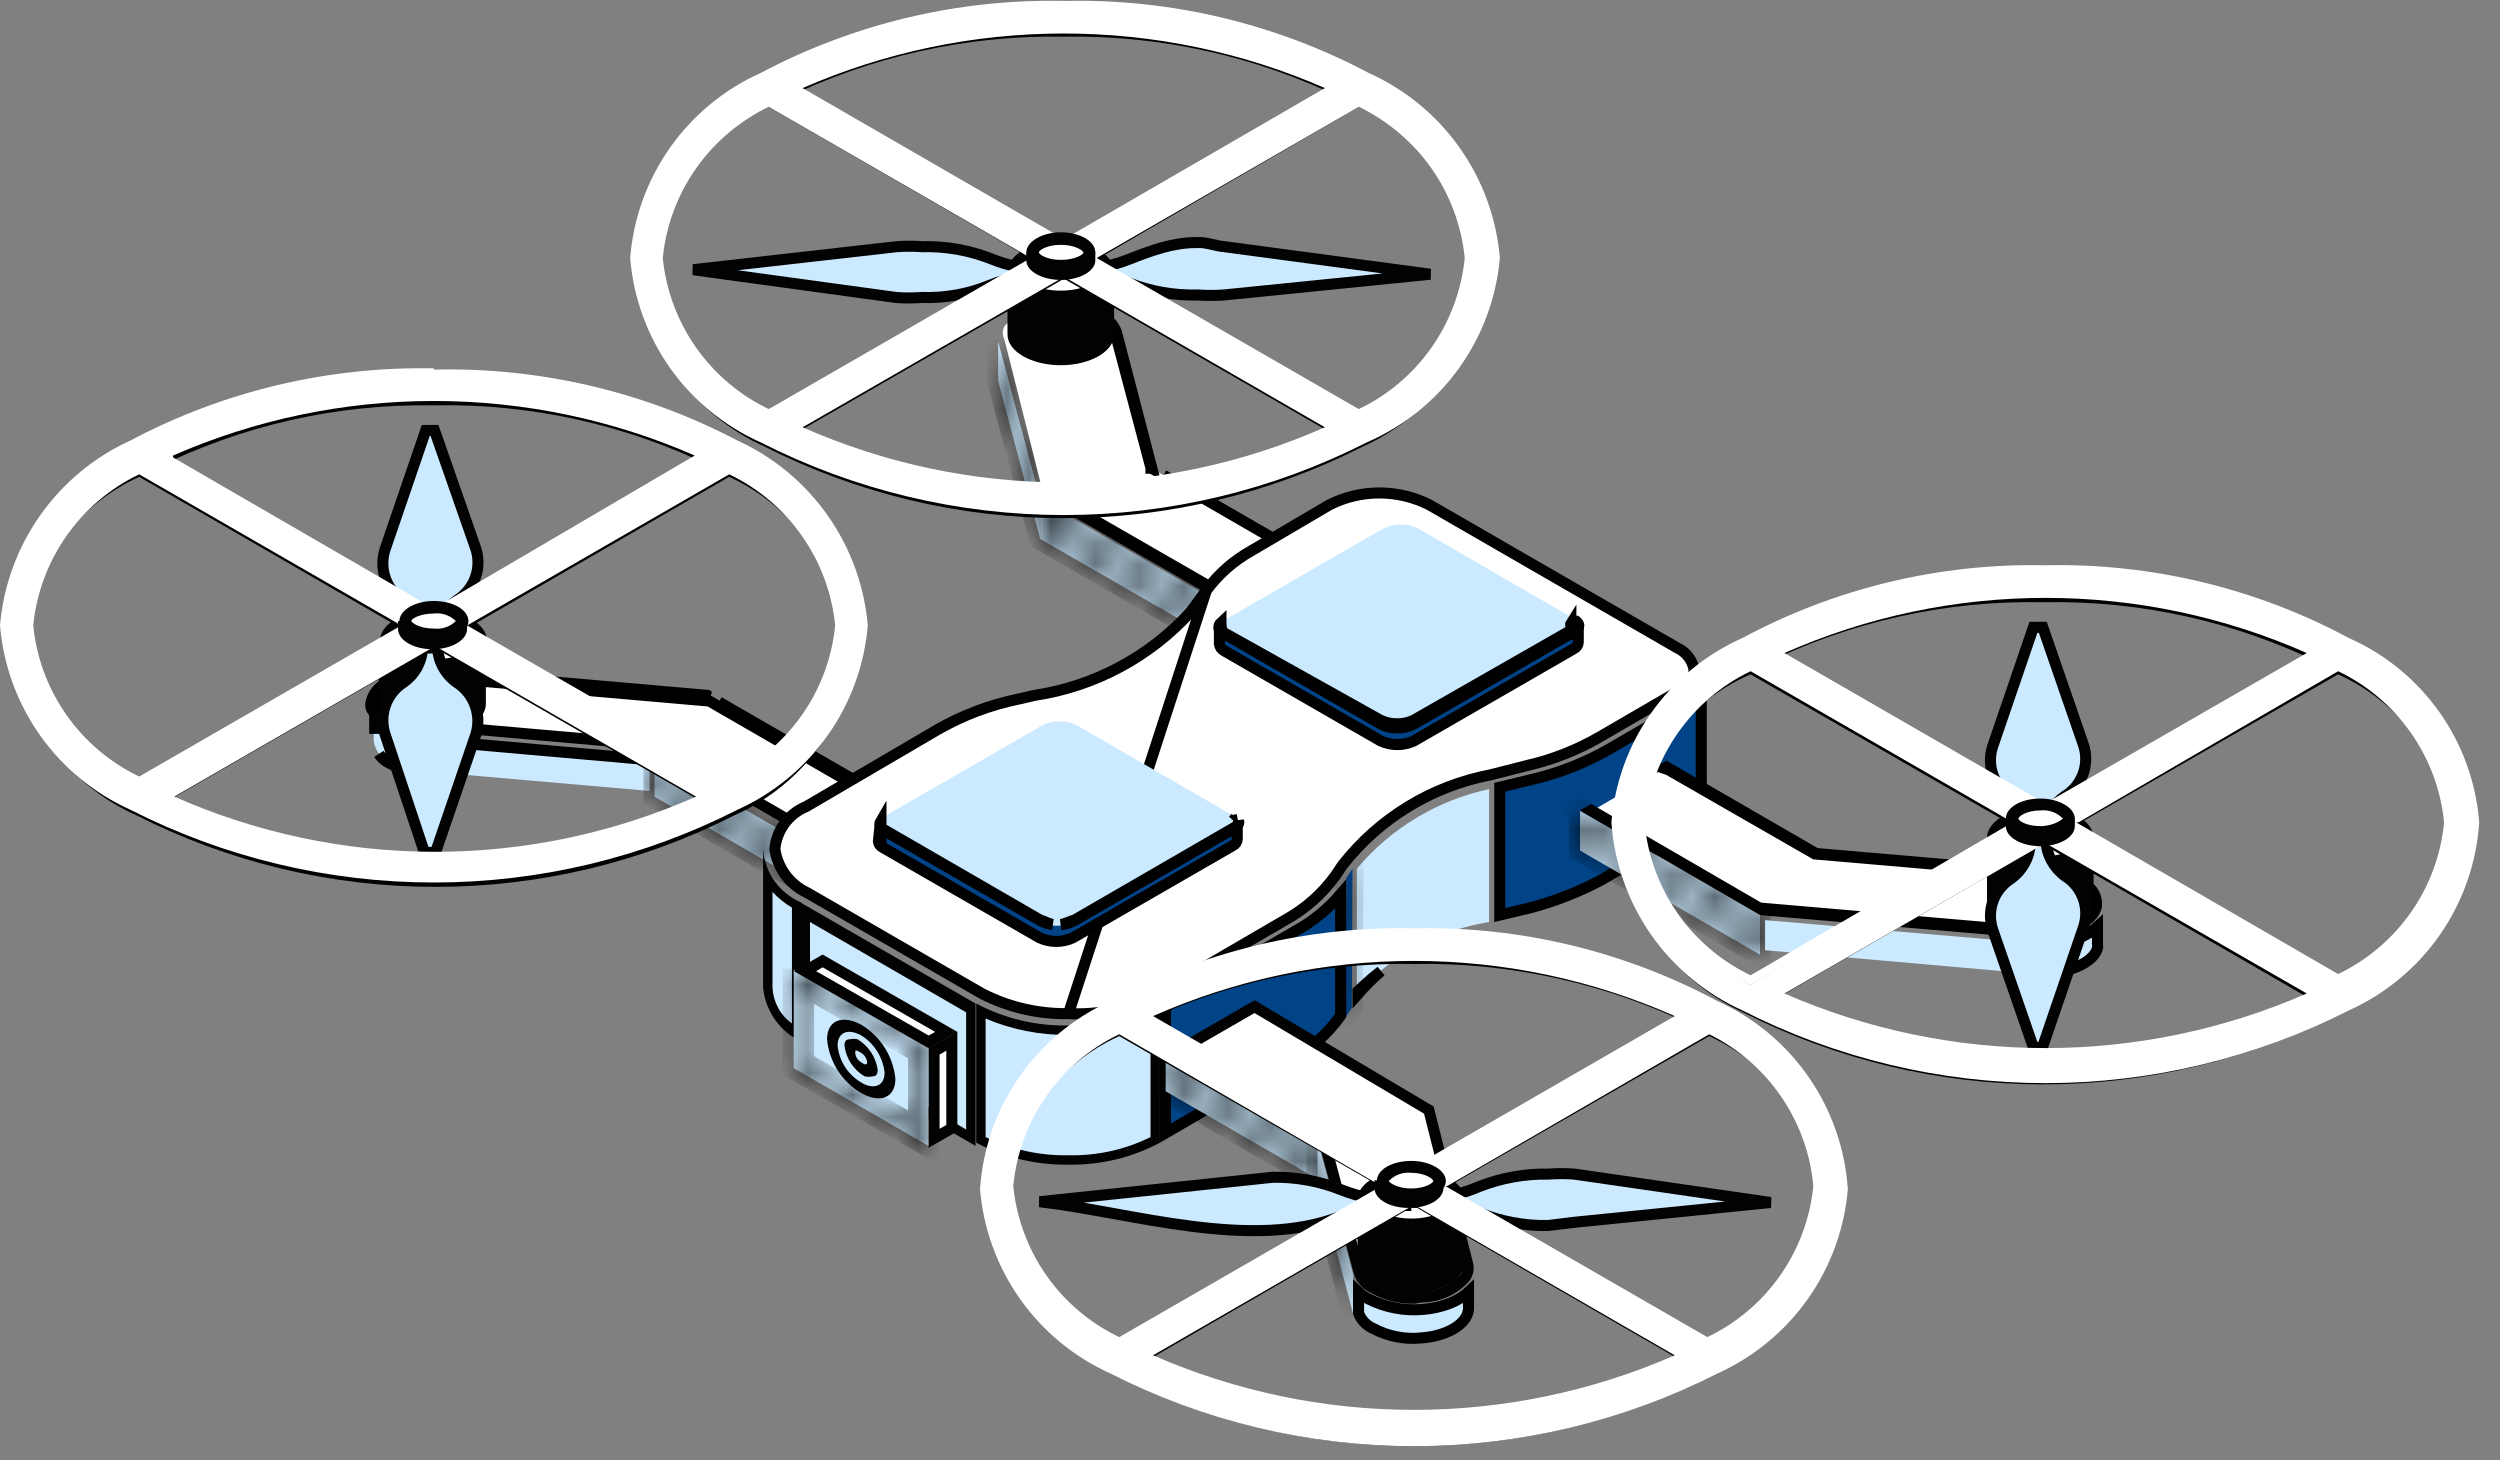 <?xml version="1.0" encoding="UTF-8"?> <svg xmlns="http://www.w3.org/2000/svg" width="113" height="66" viewBox="0 0 113 66" fill="none"><rect x="0" y="0" width="113" height="66" fill="#808080" stroke="none"/> <path d="M45.119 16.961V15.176C45.119 15.176 45.119 15.346 45.119 15.431V17.216C45.106 17.132 45.106 17.046 45.119 16.961Z" fill="#020202"></path> <path d="M45.117 15.43V17.215L47.015 24.357V22.572L45.117 15.43Z" fill="#CCEAFF"></path> <mask id="mask0_245_6127" style="mask-type:luminance" maskUnits="userSpaceOnUse" x="45" y="15" width="3" height="10"> <path d="M45.117 15.43V17.215L47.015 24.357V22.572L45.117 15.43Z" fill="black"></path> </mask> <g mask="url(#mask0_245_6127)"> <path d="M45.117 15.429L45.6 15.301L44.617 15.429H45.117ZM45.117 17.215H44.617V17.28L44.633 17.343L45.117 17.215ZM47.015 24.357L46.532 24.485L47.515 24.357H47.015ZM47.015 22.571H47.515V22.506L47.499 22.443L47.015 22.571ZM44.617 15.429V17.215H45.617V15.429H44.617ZM44.633 17.343L46.532 24.485L47.499 24.228L45.6 17.086L44.633 17.343ZM47.515 24.357V22.571H46.515V24.357H47.515ZM47.499 22.443L45.6 15.301L44.633 15.558L46.532 22.7L47.499 22.443Z" fill="black"></path> </g> <path d="M47.133 24.189L47.218 22.914L55.068 27.449L54.983 28.724L47.133 24.189Z" fill="#CCEAFF"></path> <path d="M47.441 23.311L54.753 27.506V28.328L47.441 24.105V23.311ZM47.016 22.574V24.36L55.179 29.064V27.279L47.016 22.574Z" fill="#CCEAFF"></path> <mask id="mask1_245_6127" style="mask-type:luminance" maskUnits="userSpaceOnUse" x="47" y="22" width="9" height="8"> <path d="M47.441 23.311L54.753 27.506V28.328L47.441 24.105V23.311ZM47.016 22.574V24.36L55.179 29.064V27.279L47.016 22.574Z" fill="black"></path> </mask> <g mask="url(#mask1_245_6127)"> <path d="M47.441 23.309L47.69 22.875L46.941 22.446V23.309H47.441ZM54.753 27.504H55.253V27.214L55.002 27.07L54.753 27.504ZM54.753 28.326L54.503 28.759L55.253 29.192V28.326H54.753ZM47.441 24.103H46.941V24.391L47.191 24.536L47.441 24.103ZM47.016 22.572L47.266 22.139L46.516 21.707V22.572H47.016ZM47.016 24.358H46.516V24.647L46.767 24.791L47.016 24.358ZM55.179 29.062L54.929 29.496L55.679 29.928V29.062H55.179ZM55.179 27.277H55.679V26.988L55.428 26.844L55.179 27.277ZM47.193 23.743L54.505 27.937L55.002 27.07L47.69 22.875L47.193 23.743ZM54.253 27.504V28.326H55.253V27.504H54.253ZM55.003 27.893L47.691 23.67L47.191 24.536L54.503 28.759L55.003 27.893ZM47.941 24.103V23.309H46.941V24.103H47.941ZM46.516 22.572V24.358H47.516V22.572H46.516ZM46.767 24.791L54.929 29.496L55.428 28.629L47.266 23.925L46.767 24.791ZM55.679 29.062V27.277H54.679V29.062H55.679ZM55.428 26.844L47.266 22.139L46.767 23.006L54.929 27.71L55.428 26.844Z" fill="black"></path> </g> <path d="M59.063 25.012V26.826L55.18 29.064V27.279L59.063 25.012Z" fill="#020202"></path> <path d="M47.157 22.317L45.4 15.345C45.353 15.253 45.328 15.151 45.328 15.048C45.328 14.944 45.353 14.842 45.4 14.75C45.645 14.483 45.943 14.27 46.275 14.124C46.606 13.978 46.965 13.901 47.327 13.9H47.951C48.582 13.883 49.207 14.029 49.764 14.325C49.92 14.393 50.06 14.494 50.172 14.621C50.285 14.748 50.368 14.899 50.416 15.062L52.032 21.155L58.635 25.038L55.291 26.993L47.157 22.317Z" fill="white"></path> <path d="M50.4 15.027L50.395 15.011L50.389 14.996C50.327 14.845 50.236 14.708 50.12 14.592C50.007 14.479 49.873 14.389 49.727 14.327C49.188 14.038 48.581 13.893 47.969 13.906L47.639 13.839H47.947H48.197V13.812C48.752 13.835 49.294 13.988 49.781 14.261L49.788 14.265C50.093 14.422 50.331 14.682 50.459 14.999L52.041 21.078L52.068 21.178L52.038 21.162H52.023V21.152L52.016 21.121L50.4 15.027ZM58.672 24.984L55.286 26.961L47.34 22.381L47.312 22.276L47.37 22.308L55.05 26.73L55.173 26.801L55.298 26.73L58.133 25.115L58.511 24.899L58.133 24.681L52.589 21.479L58.672 24.984Z" fill="white" stroke="black" stroke-width="0.5"></path> <path d="M18.818 34.815C18.39 34.765 17.975 34.63 17.6 34.418C17.409 34.339 17.243 34.211 17.119 34.047C16.994 33.882 16.916 33.688 16.891 33.483V32.633C17.044 32.778 17.215 32.902 17.401 33.001C17.847 33.249 18.339 33.403 18.847 33.455L18.818 34.815Z" fill="#CCEAFF"></path> <path d="M17.113 32.922H16.938V32.648C17.047 32.755 17.169 32.847 17.303 32.922H17.282H17.113ZM17.154 34.123C17.148 34.115 17.143 34.108 17.139 34.1C17.262 34.249 17.421 34.368 17.599 34.445C17.902 34.61 18.233 34.723 18.575 34.779L18.79 34.814V34.902C18.384 34.839 17.991 34.706 17.628 34.51L17.622 34.507L17.616 34.504C17.431 34.418 17.273 34.287 17.154 34.123Z" fill="#CCEAFF" stroke="black" stroke-width="0.5"></path> <path d="M19.273 34.872V33.512L29.363 34.39V35.751L19.273 34.872Z" fill="#CCEAFF"></path> <path d="M19.636 33.49L19.364 33.466V33.739V34.674V34.762L19.297 34.757V33.445L29.34 34.336V34.341L29.328 34.34L19.636 33.49Z" fill="#CCEAFF" stroke="black" stroke-width="0.5"></path> <path d="M29.672 35.806L29.757 34.531L36.332 38.329L36.247 39.604L29.672 35.806Z" fill="#CCEAFF"></path> <path d="M30.011 34.932L36.019 38.39V39.212L30.011 35.726V34.932ZM29.586 34.195V36.009L36.445 39.977V38.191L29.586 34.224V34.195Z" fill="#CCEAFF"></path> <mask id="mask2_245_6127" style="mask-type:luminance" maskUnits="userSpaceOnUse" x="29" y="34" width="8" height="6"> <path d="M30.011 34.932L36.019 38.39V39.212L30.011 35.726V34.932ZM29.586 34.195V36.009L36.445 39.977V38.191L29.586 34.224V34.195Z" fill="black"></path> </mask> <g mask="url(#mask2_245_6127)"> <path d="M30.011 34.93L30.261 34.497L29.511 34.066V34.93H30.011ZM36.019 38.388H36.519V38.099L36.269 37.955L36.019 38.388ZM36.019 39.21L35.769 39.642L36.519 40.078V39.21H36.019ZM30.011 35.724H29.511V36.012L29.76 36.157L30.011 35.724ZM29.586 36.007H29.086V36.296L29.336 36.44L29.586 36.007ZM36.445 39.975L36.194 40.408L36.945 40.842V39.975H36.445ZM36.445 38.19H36.945V37.901L36.695 37.757L36.445 38.19ZM29.586 34.222H29.086V34.51L29.336 34.655L29.586 34.222ZM29.762 35.364L35.77 38.821L36.269 37.955L30.261 34.497L29.762 35.364ZM35.519 38.388V39.21H36.519V38.388H35.519ZM36.27 38.777L30.262 35.291L29.76 36.157L35.769 39.642L36.27 38.777ZM30.511 35.724V34.93H29.511V35.724H30.511ZM29.086 34.194V36.007H30.086V34.194H29.086ZM29.336 36.44L36.194 40.408L36.695 39.542L29.836 35.575L29.336 36.44ZM36.945 39.975V38.19H35.945V39.975H36.945ZM36.695 37.757L29.836 33.789L29.336 34.655L36.194 38.622L36.695 37.757ZM30.086 34.222V34.194H29.086V34.222H30.086Z" fill="black"></path> </g> <path d="M40.328 35.895V37.68L36.445 39.947V38.162L40.328 35.895Z" fill="#020202"></path> <path d="M29.855 33.722L29.807 33.694L29.752 33.689L19.096 32.754L19.093 32.754C18.632 32.718 18.183 32.583 17.778 32.359L17.721 32.328H17.657C17.659 32.328 17.658 32.328 17.656 32.327C17.648 32.325 17.618 32.316 17.565 32.282C17.505 32.241 17.436 32.179 17.375 32.101C17.25 31.942 17.185 31.753 17.221 31.581C17.235 31.515 17.288 31.418 17.41 31.302C17.529 31.189 17.698 31.073 17.906 30.97C18.323 30.763 18.873 30.617 19.442 30.617H19.8L32.062 31.688L39.294 35.867L36.446 37.532L29.855 33.722Z" fill="white" stroke="black" stroke-width="0.5"></path> <path d="M19.437 30.399H19.149L19.179 30.608C18.673 30.646 18.218 30.78 17.862 30.951C17.651 31.053 17.469 31.171 17.33 31.294C17.198 31.412 17.078 31.559 17.039 31.726C17.001 31.893 17.043 32.047 17.103 32.168C17.162 32.288 17.247 32.393 17.325 32.475C17.341 32.492 17.357 32.508 17.372 32.523C17.28 32.467 17.197 32.416 17.117 32.363C16.998 32.283 16.912 32.212 16.854 32.139C16.799 32.071 16.769 32.002 16.76 31.918C16.752 31.831 16.767 31.708 16.836 31.534C16.96 31.217 17.275 30.915 17.745 30.69C18.208 30.468 18.797 30.334 19.425 30.332L19.695 30.359L19.699 30.359L31.972 31.431L32.057 31.48L32.014 31.477L19.827 30.4L19.816 30.399H19.805H19.437ZM17.691 32.701C17.712 32.67 17.744 32.622 17.793 32.548L17.691 32.701ZM39.713 35.893L39.616 35.95L39.347 35.79L32.495 31.733L39.713 35.893Z" fill="white" stroke="black" stroke-width="0.5"></path> <path d="M76.897 31.332V36.422C76.873 36.687 76.777 36.94 76.621 37.155C76.463 37.373 76.249 37.544 76.001 37.649L75.986 37.655L75.971 37.663L72.461 39.73C71.414 40.296 70.302 40.735 69.151 41.037L67.789 41.36V35.582L69.241 35.231C70.456 34.948 71.624 34.491 72.708 33.873L72.71 33.872L76.213 31.838C76.474 31.719 76.708 31.547 76.897 31.332Z" fill="#004386" stroke="black" stroke-width="0.5"></path> <path d="M61.328 39.267C62.866 37.435 64.97 36.169 67.308 35.668V41.676C65.005 42.04 62.895 43.18 61.328 44.907V39.267Z" fill="#CCEAFF"></path> <path d="M62.419 43.895C62.052 44.212 61.706 44.555 61.383 44.922V44.796L61.615 44.58C61.873 44.34 62.142 44.111 62.419 43.895Z" fill="#CCEAFF" stroke="black" stroke-width="0.5"></path> <path d="M61.132 39.266L61.104 45.557L60.82 45.982L60.849 39.691L61.132 39.266Z" fill="#004386"></path> <mask id="mask3_245_6127" style="mask-type:luminance" maskUnits="userSpaceOnUse" x="60" y="39" width="2" height="7"> <path d="M61.132 39.266L61.104 45.557L60.82 45.982L60.849 39.691L61.132 39.266Z" fill="black"></path> </mask> <g mask="url(#mask3_245_6127)"> <path d="M61.132 39.264L61.632 39.267L61.639 37.602L60.715 38.987L61.132 39.264ZM61.103 45.556L61.52 45.833L61.602 45.709L61.603 45.558L61.103 45.556ZM60.819 45.981L60.319 45.979L60.312 47.644L61.236 46.259L60.819 45.981ZM60.849 39.69L60.432 39.412L60.349 39.537V39.687L60.849 39.69ZM60.632 39.262L60.603 45.554L61.603 45.558L61.632 39.267L60.632 39.262ZM60.688 45.279L60.404 45.704L61.236 46.259L61.52 45.833L60.688 45.279ZM61.319 45.983L61.349 39.692L60.349 39.687L60.319 45.979L61.319 45.983ZM61.264 39.967L61.547 39.542L60.715 38.987L60.432 39.412L61.264 39.967Z" fill="black"></path> </g> <path d="M35.992 46.691C35.62 46.487 35.306 46.194 35.078 45.837C34.85 45.48 34.717 45.072 34.688 44.65V39.719C35.05 40.245 35.536 40.674 36.105 40.966L35.992 46.691Z" fill="#CCEAFF"></path> <path d="M34.917 40.314C35.172 40.593 35.469 40.832 35.796 41.022V46.266C35.538 46.079 35.325 45.837 35.173 45.558C35.021 45.278 34.933 44.968 34.917 44.65V40.314ZM34.492 38.387V44.65C34.545 45.171 34.732 45.669 35.035 46.096C35.338 46.524 35.747 46.865 36.221 47.087V40.796C35.738 40.593 35.321 40.261 35.016 39.835C34.711 39.41 34.53 38.909 34.492 38.387Z" fill="#020202"></path> <path d="M58.29 47.946L58.284 47.949L52.68 51.216V45.503L58.532 42.092C59.318 41.664 60.017 41.097 60.597 40.422V45.904C59.993 46.75 59.204 47.449 58.29 47.946Z" fill="#004386" stroke="black" stroke-width="0.5"></path> <path d="M36.305 46.889L36.418 41.164L44.014 45.529L43.901 51.282L36.305 46.889Z" fill="#CCEAFF"></path> <path d="M36.612 41.675L43.669 45.757V51.056L36.612 46.834V41.675ZM36.188 40.939V47.23L44.094 51.793V45.36L36.188 40.797V40.939Z" fill="#020202"></path> <path d="M48.294 45.816L48.302 45.816C49.625 45.88 50.944 45.617 52.141 45.051L58.112 41.57L58.117 41.568C59.014 41.071 59.788 40.381 60.385 39.547L60.666 39.125L60.671 39.117L60.677 39.11C62.339 36.984 64.716 35.532 67.366 35.024L69.031 34.6L69.037 34.599C70.176 34.337 71.27 33.906 72.284 33.323L75.797 31.282L75.811 31.274L75.826 31.268C76.028 31.183 76.204 31.047 76.336 30.873C76.463 30.707 76.545 30.513 76.578 30.307C76.546 30.093 76.463 29.89 76.336 29.714C76.202 29.53 76.024 29.384 75.818 29.288L75.808 29.283L75.798 29.278L64.609 22.82C63.908 22.466 63.133 22.281 62.348 22.281C61.562 22.281 60.788 22.465 60.087 22.819L56.579 24.884L56.574 24.887C55.771 25.333 55.073 25.947 54.528 26.687L48.294 45.816ZM48.294 45.816L48.286 45.816C46.931 45.839 45.592 45.528 44.385 44.911L36.484 40.351L36.475 40.346L36.466 40.342C36.079 40.157 35.744 39.878 35.491 39.531C35.243 39.19 35.083 38.795 35.023 38.379C35.06 37.966 35.208 37.572 35.451 37.236C35.699 36.893 36.036 36.625 36.427 36.462L36.442 36.456L36.457 36.447L42.407 32.962C43.532 32.322 44.75 31.863 46.017 31.602L46.023 31.601L46.75 31.433C49.464 31.027 51.955 29.699 53.803 27.671L53.812 27.661L53.82 27.651L54.528 26.687L48.294 45.816Z" fill="white"></path> <path d="M48.294 45.816L48.302 45.816C49.625 45.88 50.944 45.617 52.141 45.051L58.112 41.57L58.117 41.568C59.014 41.071 59.788 40.381 60.385 39.547L60.666 39.125L60.671 39.117L60.677 39.11C62.339 36.984 64.716 35.532 67.366 35.024L69.031 34.6L69.037 34.599C70.176 34.337 71.27 33.906 72.284 33.323L75.797 31.282L75.811 31.274L75.826 31.268C76.028 31.183 76.204 31.047 76.336 30.873C76.463 30.707 76.545 30.513 76.578 30.307C76.546 30.093 76.463 29.89 76.336 29.714C76.202 29.53 76.024 29.384 75.818 29.288L75.808 29.283L75.798 29.278L64.609 22.82C63.908 22.466 63.133 22.281 62.348 22.281C61.562 22.281 60.788 22.465 60.087 22.819L56.579 24.884L56.574 24.887C55.771 25.333 55.073 25.947 54.528 26.687M48.294 45.816L54.528 26.687M48.294 45.816L48.286 45.816C46.931 45.839 45.592 45.528 44.385 44.911L36.484 40.351L36.475 40.346L36.466 40.342C36.079 40.157 35.744 39.878 35.491 39.531C35.243 39.19 35.083 38.795 35.023 38.379C35.06 37.966 35.208 37.572 35.451 37.236C35.699 36.893 36.036 36.625 36.427 36.462L36.442 36.456L36.457 36.447L42.407 32.962C43.532 32.322 44.75 31.863 46.017 31.602L46.023 31.601L46.75 31.433C49.464 31.027 51.955 29.699 53.803 27.671L53.812 27.661L53.82 27.651L54.528 26.687" stroke="#020202" stroke-width="0.5"></path> <path d="M48.263 52.417C46.852 52.448 45.457 52.116 44.211 51.453V45.785C45.446 46.384 46.805 46.685 48.178 46.664C49.53 46.68 50.867 46.389 52.089 45.814V51.737C50.869 52.206 49.57 52.437 48.263 52.417Z" fill="#CCEAFF"></path> <path d="M44.55 46.04C45.733 46.542 47.007 46.793 48.291 46.776C49.567 46.793 50.831 46.542 52.004 46.04V51.396C50.851 51.966 49.577 52.248 48.291 52.218C46.997 52.243 45.715 51.962 44.55 51.396V46.04ZM52.429 45.359C51.156 46.035 49.732 46.377 48.291 46.351C46.841 46.382 45.406 46.04 44.125 45.359V51.651C45.409 52.324 46.842 52.665 48.291 52.643C49.732 52.668 51.156 52.327 52.429 51.651V45.359Z" fill="#020202"></path> <path d="M55.481 37.528L55.569 37.579L55.667 37.554L55.923 37.49V37.928C55.919 37.989 55.9 38.048 55.866 38.099C55.831 38.151 55.783 38.192 55.726 38.219L55.717 38.224L55.708 38.229L48.491 42.389C48.256 42.497 48 42.553 47.742 42.553C47.483 42.553 47.227 42.497 46.992 42.389L39.917 38.314L39.908 38.309L39.899 38.304C39.842 38.277 39.794 38.236 39.759 38.184C39.728 38.136 39.708 38.082 39.703 38.025L39.778 37.329L40.872 37.191L40.922 37.185L40.966 37.16L47.138 33.592C47.374 33.472 47.634 33.41 47.897 33.41C48.161 33.41 48.421 33.472 48.657 33.592L55.481 37.528Z" fill="#004386" stroke="black" stroke-width="0.5"></path> <path d="M47.725 41.844C47.457 41.842 47.195 41.774 46.96 41.646L39.903 37.565C39.733 37.565 39.648 37.366 39.648 37.253C39.648 37.139 39.648 37.026 39.903 36.941L47.13 32.775C47.37 32.663 47.631 32.605 47.895 32.605C48.159 32.605 48.421 32.663 48.66 32.775L55.717 36.856C55.782 36.883 55.84 36.925 55.884 36.98C55.929 37.034 55.959 37.099 55.972 37.168C55.972 37.168 55.972 37.394 55.717 37.508L48.49 41.674C48.254 41.796 47.991 41.855 47.725 41.844Z" fill="#CCEAFF"></path> <path d="M55.736 37.082L55.944 37.043C55.911 37.049 55.85 37.061 55.736 37.082ZM55.736 37.082L55.85 36.957C55.826 36.984 55.789 37.024 55.736 37.082ZM48.583 41.578L55.769 37.419C55.872 37.372 55.938 37.293 55.968 37.206C55.979 37.173 55.984 37.143 55.986 37.118C55.993 37.138 55.995 37.156 55.995 37.17C55.995 37.231 55.953 37.345 55.758 37.461C55.758 37.461 55.757 37.461 55.757 37.461L48.536 41.624C48.354 41.718 48.155 41.774 47.951 41.789C48.048 41.772 48.134 41.743 48.209 41.715C48.257 41.697 48.297 41.681 48.331 41.667C48.401 41.639 48.452 41.618 48.511 41.605L48.549 41.597L48.583 41.578ZM39.773 37.252C39.773 37.193 39.789 37.136 39.819 37.086V37.103V37.105V37.106V37.108V37.11V37.111V37.113V37.114V37.116V37.118V37.119V37.121V37.122V37.124V37.125V37.127V37.128V37.13V37.131V37.133V37.134V37.136V37.137V37.139V37.14V37.142V37.143V37.144V37.146V37.147V37.149V37.15V37.151V37.153V37.154V37.155V37.157V37.158V37.159V37.161V37.162V37.163V37.164V37.166V37.167V37.168V37.17V37.171V37.172V37.173V37.175V37.176V37.177V37.178V37.179V37.18V37.181V37.183V37.184V37.185V37.186V37.187V37.188V37.189V37.191V37.192V37.193V37.194V37.196V37.197V37.198V37.2V37.201V37.203V37.204V37.205V37.206V37.208V37.209V37.211V37.212V37.214V37.215V37.216V37.218V37.219V37.22V37.221V37.223V37.224V37.225V37.226V37.227V37.229V37.23V37.231V37.232V37.233V37.234V37.235V37.236V37.238V37.239V37.24V37.242V37.243V37.244V37.245V37.246V37.248V37.249V37.25V37.251V37.252V37.253V37.255V37.256V37.257V37.258V37.259V37.261V37.262V37.263V37.264V37.265V37.266V37.267V37.269V37.27V37.271V37.272V37.273V37.274V37.275V37.276V37.278V37.279V37.28V37.417C39.789 37.367 39.773 37.31 39.773 37.252ZM39.951 37.537C39.901 37.512 39.858 37.475 39.828 37.428L39.944 37.496L47.001 41.578L47.035 41.596L47.071 41.605C47.133 41.619 47.182 41.641 47.255 41.673C47.274 41.682 47.295 41.691 47.319 41.701C47.391 41.732 47.475 41.766 47.578 41.786C47.394 41.768 47.214 41.713 47.05 41.625L39.967 37.545L39.96 37.541L39.951 37.537Z" fill="#CCEAFF"></path> <path d="M55.736 37.082L55.944 37.043C55.911 37.049 55.85 37.061 55.736 37.082ZM55.736 37.082L55.85 36.957C55.826 36.984 55.789 37.024 55.736 37.082ZM48.583 41.578L55.769 37.419C55.872 37.372 55.938 37.293 55.968 37.206C55.979 37.173 55.984 37.143 55.986 37.118C55.993 37.138 55.995 37.156 55.995 37.17C55.995 37.231 55.953 37.345 55.758 37.461C55.758 37.461 55.757 37.461 55.757 37.461L48.536 41.624C48.354 41.718 48.155 41.774 47.951 41.789C48.048 41.772 48.134 41.743 48.209 41.715C48.257 41.697 48.297 41.681 48.331 41.667C48.401 41.639 48.452 41.618 48.511 41.605L48.549 41.597L48.583 41.578ZM39.773 37.252C39.773 37.193 39.789 37.136 39.819 37.086V37.103V37.105V37.106V37.108V37.11V37.111V37.113V37.114V37.116V37.118V37.119V37.121V37.122V37.124V37.125V37.127V37.128V37.13V37.131V37.133V37.134V37.136V37.137V37.139V37.14V37.142V37.143V37.144V37.146V37.147V37.149V37.15V37.151V37.153V37.154V37.155V37.157V37.158V37.159V37.161V37.162V37.163V37.164V37.166V37.167V37.168V37.17V37.171V37.172V37.173V37.175V37.176V37.177V37.178V37.179V37.18V37.181V37.183V37.184V37.185V37.186V37.187V37.188V37.189V37.191V37.192V37.193V37.194V37.196V37.197V37.198V37.2V37.201V37.203V37.204V37.205V37.206V37.208V37.209V37.211V37.212V37.214V37.215V37.216V37.218V37.219V37.22V37.221V37.223V37.224V37.225V37.226V37.227V37.229V37.23V37.231V37.232V37.233V37.234V37.235V37.236V37.238V37.239V37.24V37.242V37.243V37.244V37.245V37.246V37.248V37.249V37.25V37.251V37.252V37.253V37.255V37.256V37.257V37.258V37.259V37.261V37.262V37.263V37.264V37.265V37.266V37.267V37.269V37.27V37.271V37.272V37.273V37.274V37.275V37.276V37.278V37.279V37.28V37.417C39.789 37.367 39.773 37.31 39.773 37.252ZM39.951 37.537C39.901 37.512 39.858 37.475 39.828 37.428L39.944 37.496L47.001 41.578L47.035 41.596L47.071 41.605C47.133 41.619 47.182 41.641 47.255 41.673C47.274 41.682 47.295 41.691 47.319 41.701C47.391 41.732 47.475 41.766 47.578 41.786C47.394 41.768 47.214 41.713 47.05 41.625L39.967 37.545L39.96 37.541L39.951 37.537Z" stroke="black" stroke-width="0.5"></path> <path d="M70.897 28.63L70.984 28.68L71.082 28.655L71.338 28.591V29.03C71.335 29.091 71.315 29.149 71.281 29.2C71.246 29.252 71.198 29.294 71.141 29.321L71.132 29.325L71.123 29.33L63.906 33.491C63.671 33.599 63.416 33.655 63.157 33.655C62.898 33.655 62.643 33.599 62.408 33.491L55.332 29.415L55.326 29.411C55.267 29.38 55.218 29.335 55.181 29.28C55.147 29.229 55.125 29.169 55.117 29.108V28.552L56.288 28.259L56.321 28.25L56.351 28.233L62.553 24.694C62.788 24.574 63.049 24.512 63.313 24.512C63.577 24.512 63.837 24.574 64.072 24.693L70.897 28.63Z" fill="#004386" stroke="black" stroke-width="0.5"></path> <path d="M63.139 32.945C62.873 32.944 62.609 32.876 62.374 32.747L55.318 28.666C55.148 28.666 55.062 28.468 55.062 28.354C55.062 28.241 55.062 28.128 55.318 28.042L62.544 23.876C62.785 23.765 63.045 23.707 63.309 23.707C63.575 23.707 63.836 23.765 64.076 23.876L71.132 27.957C71.302 27.957 71.388 28.156 71.388 28.269C71.388 28.383 71.388 28.496 71.132 28.609L63.906 32.747C63.67 32.876 63.407 32.944 63.139 32.945Z" fill="#CCEAFF"></path> <path d="M71.07 28.456L63.922 32.541L63.915 32.545L63.908 32.548C63.67 32.665 63.408 32.722 63.144 32.716C62.882 32.718 62.623 32.662 62.387 32.55L62.379 32.546L62.372 32.542L55.349 28.615L55.267 28.57L55.236 28.482L55.471 28.397C55.236 28.482 55.236 28.482 55.236 28.482L55.235 28.481V28.48L55.234 28.477L55.232 28.47C55.23 28.465 55.228 28.458 55.225 28.45C55.22 28.433 55.215 28.41 55.209 28.383C55.198 28.329 55.187 28.253 55.187 28.163V28.144C55.173 28.157 55.16 28.172 55.148 28.188C55.113 28.237 55.094 28.296 55.094 28.356C55.094 28.416 55.113 28.475 55.148 28.524C55.183 28.573 55.233 28.61 55.29 28.629L55.314 28.637L55.335 28.65L62.418 32.729C62.638 32.848 62.886 32.906 63.136 32.896L63.145 32.895L63.155 32.896C63.415 32.906 63.673 32.848 63.904 32.728L71.125 28.566C71.125 28.566 71.125 28.565 71.126 28.565C71.321 28.45 71.363 28.335 71.363 28.275C71.363 28.229 71.339 28.152 71.232 28.072C71.236 28.078 71.24 28.086 71.244 28.093C71.256 28.119 71.264 28.148 71.267 28.181C71.27 28.213 71.266 28.243 71.258 28.27C71.242 28.323 71.214 28.358 71.196 28.376C71.177 28.395 71.159 28.407 71.148 28.414C71.144 28.417 71.14 28.419 71.135 28.422C71.119 28.444 71.107 28.456 71.107 28.456H71.07ZM71.07 28.456H71.093H71.1H71.106H71.07ZM71.003 28.206V28.243V28.283C71.001 28.276 71 28.269 70.999 28.262C70.997 28.247 70.995 28.233 70.995 28.219L71.003 28.206ZM71.003 28.206L71.002 28.203L70.999 28.199L70.996 28.194C70.996 28.189 70.997 28.185 70.997 28.181L71.001 28.198L71.003 28.203V28.206ZM71.165 28.027C71.175 28.033 71.184 28.038 71.192 28.044C71.208 28.063 71.226 28.092 71.237 28.13C71.245 28.157 71.249 28.188 71.247 28.22C71.244 28.252 71.236 28.281 71.224 28.306C71.203 28.35 71.175 28.378 71.154 28.394C71.204 28.317 71.262 28.177 71.165 28.027Z" fill="#CCEAFF"></path> <path d="M71.07 28.456L63.922 32.541L63.915 32.545L63.908 32.548C63.67 32.665 63.408 32.722 63.144 32.716C62.882 32.718 62.623 32.662 62.387 32.55L62.379 32.546L62.372 32.542L55.349 28.615L55.267 28.57L55.236 28.482M71.07 28.456H71.107C71.107 28.456 71.119 28.444 71.135 28.422C71.14 28.419 71.144 28.417 71.148 28.414C71.159 28.407 71.177 28.395 71.196 28.376C71.214 28.358 71.242 28.323 71.258 28.27C71.266 28.243 71.27 28.213 71.267 28.181C71.264 28.148 71.256 28.119 71.244 28.093C71.24 28.086 71.236 28.078 71.232 28.072C71.339 28.152 71.363 28.229 71.363 28.275C71.363 28.335 71.321 28.45 71.126 28.565C71.125 28.565 71.125 28.566 71.125 28.566L63.904 32.728C63.673 32.848 63.415 32.906 63.155 32.896L63.145 32.895L63.136 32.896C62.886 32.906 62.638 32.848 62.418 32.729L55.335 28.65L55.314 28.637L55.29 28.629C55.233 28.61 55.183 28.573 55.148 28.524C55.113 28.475 55.094 28.416 55.094 28.356C55.094 28.296 55.113 28.237 55.148 28.188C55.16 28.172 55.173 28.157 55.187 28.144V28.163C55.187 28.253 55.198 28.329 55.209 28.383C55.215 28.41 55.22 28.433 55.225 28.45C55.228 28.458 55.23 28.465 55.232 28.47L55.234 28.477L55.235 28.48V28.481L55.236 28.482M71.07 28.456H71.093H71.1H71.106H71.07ZM55.236 28.482L55.471 28.397C55.236 28.482 55.236 28.482 55.236 28.482ZM71.003 28.206V28.243V28.283C71.001 28.276 71 28.269 70.999 28.262C70.997 28.247 70.995 28.233 70.995 28.219L71.003 28.206ZM71.003 28.206L71.002 28.203L70.999 28.199L70.996 28.194C70.996 28.189 70.997 28.185 70.997 28.181L71.001 28.198L71.003 28.203V28.206ZM71.165 28.027C71.175 28.033 71.184 28.038 71.192 28.044C71.208 28.063 71.226 28.092 71.237 28.13C71.245 28.157 71.249 28.188 71.247 28.22C71.244 28.252 71.236 28.281 71.224 28.306C71.203 28.35 71.175 28.378 71.154 28.394C71.204 28.317 71.262 28.177 71.165 28.027Z" stroke="black" stroke-width="0.5"></path> <path d="M43.023 50.994L42.219 51.449V47.517L43.023 47.062V50.994Z" fill="white" stroke="#020202" stroke-width="0.5"></path> <path d="M35.992 48.166L36.077 44.227L41.887 47.571L41.773 51.538L35.992 48.166Z" fill="#CCEAFF"></path> <path d="M36.3 44.51L41.543 47.543V51.057L36.3 48.025V44.51ZM35.875 43.773V48.28L41.968 51.794V47.344L35.875 43.83V43.773Z" fill="#CCEAFF"></path> <mask id="mask4_245_6127" style="mask-type:luminance" maskUnits="userSpaceOnUse" x="35" y="43" width="7" height="9"> <path d="M36.3 44.51L41.543 47.543V51.057L36.3 48.025V44.51ZM35.875 43.773V48.28L41.968 51.794V47.344L35.875 43.83V43.773Z" fill="black"></path> </mask> <g mask="url(#mask4_245_6127)"> <path d="M36.3 44.512L36.55 44.079L35.8 43.645V44.512H36.3ZM41.543 47.544H42.043V47.256L41.793 47.111L41.543 47.544ZM41.543 51.059L41.292 51.491L42.043 51.925V51.059H41.543ZM36.3 48.026H35.8V48.314L36.049 48.459L36.3 48.026ZM35.875 48.281H35.375V48.57L35.625 48.714L35.875 48.281ZM41.968 51.795L41.718 52.228L42.468 52.661V51.795H41.968ZM41.968 47.346H42.468V47.057L42.218 46.913L41.968 47.346ZM35.875 43.831H35.375V44.12L35.625 44.265L35.875 43.831ZM36.049 44.945L41.292 47.977L41.793 47.111L36.55 44.079L36.049 44.945ZM41.043 47.544V51.059H42.043V47.544H41.043ZM41.793 50.626L36.55 47.593L36.049 48.459L41.292 51.491L41.793 50.626ZM36.8 48.026V44.512H35.8V48.026H36.8ZM35.375 43.775V48.281H36.375V43.775H35.375ZM35.625 48.714L41.718 52.228L42.218 51.362L36.124 47.848L35.625 48.714ZM42.468 51.795V47.346H41.468V51.795H42.468ZM42.218 46.913L36.124 43.398L35.625 44.265L41.718 47.779L42.218 46.913ZM36.375 43.831V43.775H35.375V43.831H36.375Z" fill="black"></path> </g> <path d="M40.472 48.761C40.472 49.611 39.792 49.895 38.942 49.413C38.506 49.161 38.137 48.808 37.866 48.384C37.595 47.96 37.429 47.477 37.383 46.976C37.383 46.126 38.063 45.842 38.942 46.324C39.368 46.584 39.728 46.94 39.994 47.363C40.259 47.786 40.423 48.264 40.472 48.761Z" fill="#020202"></path> <path d="M38.397 46.977C38.518 46.947 38.645 46.947 38.766 46.977C39.011 47.126 39.219 47.328 39.376 47.569C39.533 47.809 39.634 48.081 39.673 48.365C39.673 48.649 39.502 48.649 39.446 48.649C39.325 48.679 39.198 48.679 39.077 48.649C38.83 48.503 38.619 48.301 38.462 48.06C38.304 47.82 38.205 47.546 38.17 47.26C38.17 46.977 38.34 46.977 38.397 46.977ZM38.397 46.637C38.057 46.637 37.859 46.863 37.859 47.26C37.893 47.604 38.008 47.935 38.196 48.226C38.383 48.517 38.637 48.759 38.936 48.932C39.087 49.035 39.263 49.094 39.446 49.102C39.786 49.102 39.984 48.876 39.984 48.479C39.947 48.139 39.833 47.812 39.651 47.523C39.47 47.233 39.225 46.988 38.936 46.807C38.773 46.707 38.588 46.648 38.397 46.637Z" fill="#CCEAFF"></path> <path d="M39.195 48.023C39.195 48.023 39.195 48.221 38.94 48.023C38.861 47.981 38.794 47.92 38.744 47.846C38.695 47.772 38.664 47.686 38.656 47.598C38.656 47.456 38.656 47.428 38.94 47.598C39.012 47.645 39.072 47.707 39.116 47.781C39.16 47.855 39.187 47.937 39.195 48.023Z" fill="#CCEAFF"></path> <path d="M36.414 43.858L37.292 43.348L42.734 46.635L41.969 47.06L36.414 43.858Z" fill="white"></path> <path d="M36.383 43.895L37.182 43.434L42.774 46.644L41.976 47.094L36.383 43.895Z" fill="white" stroke="#020202" stroke-width="0.5"></path> <path d="M71.5 38.247L71.585 37L79.463 41.535L79.378 42.81L71.5 38.247Z" fill="#CCEAFF"></path> <path d="M71.844 37.37L79.128 41.678V42.499L71.844 38.276V37.455V37.37ZM71.419 36.633V38.447L79.553 43.151V41.366L71.391 36.633H71.419Z" fill="#CCEAFF"></path> <mask id="mask5_245_6127" style="mask-type:luminance" maskUnits="userSpaceOnUse" x="71" y="36" width="9" height="8"> <path d="M71.844 37.37L79.128 41.678V42.499L71.844 38.276V37.455V37.37ZM71.419 36.633V38.447L79.553 43.151V41.366L71.391 36.633H71.419Z" fill="black"></path> </mask> <g mask="url(#mask5_245_6127)"> <path d="M71.843 37.37L72.098 36.939L71.343 36.493V37.37H71.843ZM79.127 41.678H79.627V41.392L79.382 41.247L79.127 41.678ZM79.127 42.499L78.876 42.932L79.627 43.367V42.499H79.127ZM71.843 38.276H71.343V38.565L71.593 38.709L71.843 38.276ZM71.418 36.633H71.918V36.133H71.418V36.633ZM71.418 38.447H70.918V38.735L71.168 38.879L71.418 38.447ZM79.552 43.151L79.302 43.584L80.052 44.018V43.151H79.552ZM79.552 41.366H80.052V41.078L79.803 40.933L79.552 41.366ZM71.39 36.633V36.133H69.531L71.139 37.065L71.39 36.633ZM71.589 37.8L78.873 42.108L79.382 41.247L72.098 36.939L71.589 37.8ZM78.627 41.678V42.499H79.627V41.678H78.627ZM79.378 42.067L72.094 37.844L71.593 38.709L78.876 42.932L79.378 42.067ZM72.343 38.276V37.455H71.343V38.276H72.343ZM72.343 37.455V37.37H71.343V37.455H72.343ZM70.918 36.633V38.447H71.918V36.633H70.918ZM71.168 38.879L79.302 43.584L79.803 42.718L71.669 38.014L71.168 38.879ZM80.052 43.151V41.366H79.052V43.151H80.052ZM79.803 40.933L71.641 36.2L71.139 37.065L79.301 41.798L79.803 40.933ZM71.39 37.133H71.418V36.133H71.39V37.133Z" fill="black"></path> </g> <path d="M79.781 42.95V41.59L91.684 42.61V43.999L79.781 42.95Z" fill="#CCEAFF"></path> <path d="M91.659 43.952L91.562 43.944V43.743V42.808V42.633L91.659 42.641V43.952Z" fill="#CCEAFF" stroke="black" stroke-width="0.5"></path> <path d="M92.188 43.99V42.681C92.876 42.708 93.523 42.589 94.052 42.36C94.338 42.237 94.596 42.078 94.805 41.887V42.641V42.661L94.808 42.681C94.817 42.736 94.817 42.792 94.809 42.847C94.734 43.155 94.421 43.467 93.888 43.693C93.418 43.893 92.819 44.006 92.188 43.99Z" fill="#CCEAFF" stroke="black" stroke-width="0.5"></path> <path d="M91.905 42.156L79.577 41.079L71.953 36.658L75.411 34.617L82.014 38.585L92.67 39.548C93.167 39.568 93.653 39.704 94.087 39.945C94.342 39.945 94.881 40.484 94.739 41.022C94.598 41.561 93.492 42.156 92.302 42.156H91.905Z" fill="white"></path> <path d="M75.422 34.8L75.401 34.788L75.377 34.78L75.292 34.751L75.219 34.727L75.322 34.668L82.031 38.549L82.079 38.577L82.135 38.582L92.678 39.489L92.679 39.489C93.181 39.53 93.668 39.674 94.111 39.913L94.123 39.92L94.137 39.925C94.347 40.01 94.522 40.164 94.634 40.361C94.743 40.556 94.784 40.782 94.75 41.003C94.672 41.297 94.405 41.586 93.962 41.808C93.52 42.029 92.936 42.164 92.303 42.164H91.888L79.654 41.121L71.914 36.633L71.923 36.628L72.253 36.82L79.48 41.015L79.529 41.043L79.584 41.048L91.771 42.096L91.782 42.097H91.792H92.161C92.783 42.097 93.346 41.938 93.768 41.727C93.979 41.622 94.16 41.5 94.298 41.374C94.43 41.254 94.549 41.105 94.587 40.94C94.657 40.633 94.489 40.366 94.343 40.207C94.264 40.122 94.176 40.051 94.094 39.999C94.053 39.973 94.009 39.949 93.966 39.932C93.944 39.923 93.916 39.913 93.884 39.906C93.462 39.682 93 39.545 92.524 39.501L92.522 39.501L82.035 38.599L75.422 34.8Z" fill="white" stroke="black" stroke-width="0.5"></path> <path d="M52.773 49.13L52.886 47.883L59.461 51.681L59.376 52.928L52.773 49.13Z" fill="#CCEAFF"></path> <path d="M53.112 48.249L59.12 51.734V52.556L53.112 49.071V48.249ZM52.688 47.512V49.326L59.547 53.293V51.48L52.688 47.512Z" fill="#CCEAFF"></path> <mask id="mask6_245_6127" style="mask-type:luminance" maskUnits="userSpaceOnUse" x="52" y="47" width="8" height="7"> <path d="M53.112 48.249L59.12 51.734V52.556L53.112 49.071V48.249ZM52.688 47.512V49.326L59.547 53.293V51.48L52.688 47.512Z" fill="black"></path> </mask> <g mask="url(#mask6_245_6127)"> <path d="M53.112 48.248L53.364 47.816L52.612 47.38V48.248H53.112ZM59.12 51.734H59.62V51.446L59.371 51.302L59.12 51.734ZM59.12 52.556L58.87 52.989L59.62 53.424V52.556H59.12ZM53.112 49.07H52.612V49.358L52.861 49.503L53.112 49.07ZM52.688 47.511L52.938 47.079L52.188 46.645V47.511H52.688ZM52.688 49.325H52.188V49.614L52.438 49.758L52.688 49.325ZM59.547 53.293L59.295 53.726L60.047 54.16V53.293H59.547ZM59.547 51.479H60.047V51.191L59.797 51.046L59.547 51.479ZM52.861 48.681L58.87 52.167L59.371 51.302L53.364 47.816L52.861 48.681ZM58.62 51.734V52.556H59.62V51.734H58.62ZM59.371 52.124L53.364 48.638L52.861 49.503L58.87 52.989L59.371 52.124ZM53.612 49.07V48.248H52.612V49.07H53.612ZM52.188 47.511V49.325H53.188V47.511H52.188ZM52.438 49.758L59.295 53.726L59.797 52.86L52.938 48.892L52.438 49.758ZM60.047 53.293V51.479H59.047V53.293H60.047ZM59.797 51.046L52.938 47.079L52.438 47.944L59.295 51.912L59.797 51.046Z" fill="black"></path> </g> <path d="M59.742 53.236V53.066L60.961 57.629V57.799L59.742 53.236Z" fill="#CCEAFF"></path> <path d="M59.547 51.48V53.294L61.163 59.388V57.602L59.547 51.48Z" fill="#CCEAFF"></path> <mask id="mask7_245_6127" style="mask-type:luminance" maskUnits="userSpaceOnUse" x="59" y="51" width="3" height="9"> <path d="M59.547 51.48V53.294L61.163 59.388V57.602L59.547 51.48Z" fill="black"></path> </mask> <g mask="url(#mask7_245_6127)"> <path d="M59.547 51.479L60.031 51.352L59.047 51.479H59.547ZM59.547 53.293H59.047V53.358L59.064 53.421L59.547 53.293ZM61.163 59.386L60.679 59.514L61.663 59.386H61.163ZM61.163 57.601H61.663V57.536L61.646 57.473L61.163 57.601ZM59.047 51.479V53.293H60.047V51.479H59.047ZM59.064 53.421L60.679 59.514L61.646 59.258L60.031 53.165L59.064 53.421ZM61.663 59.386V57.601H60.663V59.386H61.663ZM61.646 57.473L60.031 51.352L59.064 51.607L60.679 57.728L61.646 57.473Z" fill="black"></path> </g> <path d="M64.281 60.472L64.275 60.472C63.513 60.555 62.744 60.406 62.067 60.047L62.06 60.043L62.052 60.04C61.898 59.97 61.76 59.869 61.647 59.744C61.542 59.628 61.46 59.493 61.406 59.346V58.401C61.533 58.52 61.678 58.623 61.835 58.704L61.837 58.705C62.604 59.095 63.466 59.261 64.324 59.185C65.037 59.125 65.662 58.916 66.116 58.603C66.21 58.538 66.297 58.469 66.376 58.395V59.134C66.376 59.421 66.202 59.722 65.832 59.977C65.465 60.23 64.928 60.418 64.281 60.472Z" fill="#CCEAFF" stroke="black" stroke-width="0.5"></path> <path d="M63.904 58.679C63.27 58.691 62.643 58.535 62.09 58.225C61.938 58.159 61.801 58.062 61.689 57.94C61.577 57.818 61.491 57.674 61.438 57.517L59.823 51.423L53.219 47.512L56.705 45.5L64.584 50.176L66.341 57.148C66.366 57.256 66.366 57.368 66.341 57.476C66.317 57.584 66.268 57.685 66.199 57.772C65.953 58.037 65.655 58.249 65.323 58.395C64.992 58.541 64.634 58.619 64.272 58.622L63.904 58.679Z" fill="white" stroke="#020202" stroke-width="0.5"></path> <path d="M61.359 54.23V57.065C61.359 57.83 62.465 58.453 63.797 58.453C65.129 58.453 66.206 57.83 66.206 57.065V54.23H61.359Z" fill="#020202"></path> <path d="M63.795 55.364C62.633 55.364 61.641 54.854 61.641 54.23C61.641 53.607 62.633 53.125 63.795 53.125C64.957 53.125 65.92 53.635 65.92 54.23C65.92 54.825 64.957 55.364 63.795 55.364Z" fill="white"></path> <path d="M63.797 53.378C64.93 53.378 65.667 53.888 65.667 54.228C65.667 54.569 64.93 55.079 63.797 55.079C62.663 55.079 61.926 54.569 61.926 54.228C61.926 53.888 62.663 53.378 63.797 53.378ZM63.797 52.84C62.465 52.84 61.359 53.463 61.359 54.228C61.359 54.994 62.465 55.617 63.797 55.617C65.129 55.617 66.206 54.994 66.206 54.228C66.206 53.463 65.129 52.84 63.797 52.84Z" fill="#020202"></path> <path d="M77.427 46.18C73.242 44.056 68.615 42.949 63.922 42.949C59.23 42.949 54.603 44.056 50.418 46.18C48.847 46.886 47.492 47.999 46.496 49.404C45.499 50.809 44.896 52.455 44.75 54.172C44.901 55.883 45.506 57.523 46.503 58.923C47.499 60.323 48.85 61.432 50.418 62.136C54.603 64.259 59.23 65.366 63.922 65.366C68.615 65.366 73.242 64.259 77.427 62.136C78.993 61.429 80.343 60.32 81.339 58.92C82.335 57.521 82.941 55.882 83.095 54.172C82.946 52.456 82.342 50.811 81.345 49.407C80.349 48.002 78.997 46.888 77.427 46.18ZM63.908 43.572C68.306 43.493 72.659 44.465 76.605 46.406L63.908 53.747L51.24 46.406C55.176 44.465 59.52 43.493 63.908 43.572ZM45.373 54.172C45.52 52.598 46.079 51.09 46.995 49.801C47.91 48.512 49.15 47.488 50.588 46.831L63.285 54.143L50.588 61.512C49.15 60.856 47.91 59.831 46.995 58.542C46.079 57.254 45.52 55.746 45.373 54.172ZM51.24 61.852L63.908 54.512L76.605 61.852C72.644 63.74 68.311 64.72 63.922 64.72C59.534 64.72 55.201 63.74 51.24 61.852ZM77.257 61.484L64.56 54.143L77.257 46.831C78.692 47.493 79.928 48.518 80.843 49.806C81.758 51.094 82.32 52.599 82.472 54.172C82.32 55.744 81.758 57.249 80.843 58.537C79.928 59.825 78.692 60.851 77.257 61.512V61.484Z" fill="#020202"></path> <path d="M69.969 55.393C68.912 55.412 67.862 55.219 66.88 54.826C66.069 54.503 65.203 54.339 64.329 54.344H63.961V54.146H64.301C65.178 54.16 66.048 53.986 66.852 53.636C67.853 53.242 68.922 53.049 69.998 53.069C70.384 53.04 70.773 53.04 71.16 53.069L80.027 54.353L71.131 55.251L69.969 55.393Z" fill="#CCEAFF" stroke="#020202" stroke-width="0.5"></path> <path d="M46.992 54.317L57.535 53.212C58.592 53.195 59.642 53.388 60.625 53.779C61.435 54.104 62.302 54.267 63.175 54.261H63.544V54.487H63.204C62.321 54.48 61.445 54.644 60.625 54.969C56.553 56.572 51.151 54.799 46.992 54.317Z" fill="#CCEAFF" stroke="#020202" stroke-width="0.5"></path> <path d="M63.905 64.999C59.169 65.105 54.485 63.992 50.302 61.768C48.719 61.031 47.36 59.887 46.364 58.453C45.369 57.019 44.771 55.346 44.633 53.606C44.768 51.865 45.364 50.191 46.361 48.756C47.357 47.322 48.717 46.178 50.302 45.444C54.516 43.301 59.177 42.184 63.905 42.184C68.633 42.184 73.295 43.301 77.509 45.444C79.092 46.181 80.451 47.325 81.446 48.759C82.442 50.193 83.04 51.865 83.177 53.606C83.031 55.344 82.43 57.013 81.436 58.446C80.441 59.878 79.087 61.024 77.509 61.768C73.327 63.995 68.642 65.107 63.905 64.999ZM51.662 61.286C55.505 63.041 59.681 63.95 63.905 63.95C68.13 63.95 72.306 63.041 76.149 61.286L63.905 54.201L51.662 61.286ZM50.585 46.521C49.203 47.161 48.014 48.153 47.134 49.395C46.254 50.638 45.714 52.09 45.569 53.606C45.721 55.138 46.272 56.604 47.167 57.857C48.062 59.11 49.27 60.107 50.67 60.748L62.857 53.606L50.585 46.521ZM77.367 60.691C78.715 60.007 79.868 58.994 80.721 57.745C81.573 56.497 82.096 55.054 82.242 53.549C82.102 52.035 81.568 50.585 80.693 49.342C79.818 48.098 78.632 47.106 77.254 46.464L64.954 53.606L77.367 60.691ZM64.019 53.011L76.291 45.925C72.452 44.152 68.275 43.234 64.047 43.234C59.819 43.234 55.642 44.152 51.804 45.925L64.019 53.011Z" fill="white"></path> <path d="M63.909 42.385C68.617 42.292 73.271 43.404 77.428 45.616C78.998 46.324 80.35 47.438 81.346 48.843C82.343 50.248 82.947 51.892 83.096 53.608C82.942 55.319 82.336 56.957 81.34 58.357C80.344 59.756 78.994 60.865 77.428 61.572C73.243 63.695 68.616 64.802 63.924 64.802C59.231 64.802 54.604 63.695 50.419 61.572C48.852 60.868 47.5 59.759 46.504 58.359C45.507 56.959 44.902 55.319 44.751 53.608C44.897 51.891 45.5 50.245 46.497 48.84C47.493 47.435 48.848 46.322 50.419 45.616C54.566 43.404 59.21 42.292 63.909 42.385ZM63.909 53.239L76.606 45.899C72.63 43.975 68.27 42.975 63.853 42.975C59.435 42.975 55.075 43.975 51.099 45.899L63.768 53.239H63.909ZM77.258 60.92C78.692 60.266 79.929 59.246 80.845 57.962C81.76 56.679 82.322 55.177 82.473 53.608C82.321 52.035 81.759 50.53 80.844 49.242C79.929 47.954 78.693 46.929 77.258 46.267L64.561 53.608L77.258 60.92ZM50.589 60.92L63.286 53.608L50.589 46.267C49.151 46.924 47.911 47.948 46.996 49.237C46.08 50.526 45.521 52.034 45.374 53.608C45.52 55.179 46.079 56.683 46.995 57.967C47.911 59.252 49.151 60.27 50.589 60.92ZM63.909 64.151C68.307 64.23 72.66 63.258 76.606 61.317L63.909 54.005L51.241 61.317C55.177 63.258 59.521 64.23 63.909 64.151ZM63.909 41.96C59.131 41.859 54.406 42.992 50.192 45.247C48.532 45.998 47.106 47.185 46.068 48.683C45.03 50.18 44.418 51.931 44.297 53.75C44.447 55.538 45.073 57.254 46.11 58.719C47.146 60.184 48.556 61.345 50.192 62.082C54.442 64.242 59.142 65.368 63.909 65.368C68.677 65.368 73.377 64.242 77.627 62.082C79.263 61.345 80.673 60.184 81.709 58.719C82.746 57.254 83.371 55.538 83.522 53.75C83.401 51.931 82.789 50.18 81.751 48.683C80.712 47.185 79.287 45.998 77.627 45.247C73.414 42.988 68.689 41.856 63.909 41.96ZM52.119 45.927C55.832 44.282 59.848 43.433 63.909 43.433C67.97 43.433 71.986 44.282 75.699 45.927L63.909 52.729L52.119 45.927ZM65.411 53.608L77.258 46.749C78.564 47.394 79.682 48.363 80.506 49.564C81.33 50.765 81.832 52.157 81.963 53.608C81.819 55.062 81.302 56.454 80.463 57.651C79.624 58.847 78.491 59.807 77.173 60.438L65.326 53.608H65.411ZM50.589 60.438C49.271 59.807 48.138 58.847 47.299 57.651C46.46 56.454 45.943 55.062 45.799 53.608C45.939 52.149 46.453 50.751 47.292 49.549C48.132 48.347 49.267 47.383 50.589 46.749L62.436 53.608L50.589 60.438ZM52.119 61.26L63.909 54.458L75.699 61.26C71.981 62.886 67.967 63.726 63.909 63.726C59.851 63.726 55.837 62.886 52.119 61.26Z" fill="white"></path> <path d="M62.125 53.352V53.692C62.125 54.202 62.805 54.599 63.684 54.599C64.563 54.599 65.243 54.202 65.243 53.692V53.352H62.125Z" fill="#020202"></path> <path d="M63.796 53.974C63.059 53.974 62.492 53.633 62.492 53.35C62.492 53.067 63.059 52.727 63.796 52.727C64.533 52.727 65.071 53.038 65.071 53.35C65.071 53.662 64.533 53.974 63.796 53.974Z" fill="white"></path> <path d="M63.793 53.011C64.417 53.011 64.785 53.295 64.785 53.38C64.785 53.465 64.417 53.72 63.793 53.72C63.17 53.72 62.801 53.465 62.773 53.38C62.903 53.244 63.063 53.14 63.24 53.076C63.417 53.012 63.606 52.99 63.793 53.011ZM63.793 52.473C62.915 52.473 62.234 52.87 62.234 53.38C62.234 53.89 62.915 54.258 63.793 54.258C64.672 54.258 65.352 53.861 65.352 53.38C65.352 52.898 64.643 52.473 63.793 52.473Z" fill="#020202"></path> <path d="M89.812 37.879V40.713C89.812 41.478 90.889 42.102 92.222 42.102C93.553 42.102 94.63 41.478 94.63 40.713V37.879H89.812Z" fill="#020202"></path> <path d="M92.216 39.01C91.055 39.01 90.062 38.471 90.062 37.876C90.062 37.281 90.942 36.742 92.216 36.742C93.493 36.742 94.371 37.337 94.371 37.876C94.371 38.414 93.293 39.01 92.216 39.01Z" fill="white"></path> <path d="M92.222 37.027C93.356 37.027 94.091 37.537 94.091 37.877C94.091 38.217 93.356 38.727 92.222 38.727C91.088 38.727 90.35 38.217 90.35 37.877C90.35 37.537 91.088 37.027 92.222 37.027ZM92.222 36.488C90.889 36.488 89.812 37.112 89.812 37.877C89.812 38.642 90.889 39.266 92.222 39.266C93.553 39.266 94.63 38.642 94.63 37.877C94.63 37.112 93.553 36.488 92.222 36.488Z" fill="#020202"></path> <path d="M91.797 37.651C91.777 37.331 91.686 37.019 91.528 36.74C91.371 36.46 91.153 36.219 90.89 36.036C90.517 35.799 90.233 35.445 90.085 35.029C89.936 34.613 89.93 34.16 90.068 33.74L91.91 28.355H92.335L94.177 33.684C94.317 34.113 94.307 34.578 94.147 35C93.987 35.423 93.688 35.778 93.299 36.008C93.043 36.19 92.831 36.426 92.679 36.701C92.527 36.976 92.439 37.281 92.42 37.595L91.797 37.651Z" fill="#CCEAFF" stroke="#020202" stroke-width="0.5"></path> <path d="M92.335 47.345H91.91L90.068 42.017C89.93 41.597 89.936 41.143 90.085 40.728C90.233 40.312 90.517 39.958 90.89 39.721C91.146 39.539 91.357 39.302 91.51 39.027C91.662 38.753 91.75 38.447 91.768 38.134V37.992H92.477C92.491 38.31 92.577 38.621 92.73 38.901C92.882 39.181 93.096 39.423 93.355 39.608C93.728 39.844 94.012 40.198 94.161 40.614C94.31 41.03 94.315 41.484 94.177 41.903L92.335 47.288V47.345Z" fill="#CCEAFF" stroke="#020202" stroke-width="0.5"></path> <path d="M105.85 29.828C101.665 27.704 97.038 26.598 92.345 26.598C87.652 26.598 83.026 27.704 78.841 29.828C77.277 30.537 75.928 31.647 74.933 33.046C73.937 34.444 73.33 36.082 73.172 37.792C73.325 39.507 73.93 41.15 74.926 42.554C75.922 43.959 77.273 45.073 78.841 45.784C83.026 47.908 87.652 49.014 92.345 49.014C97.038 49.014 101.665 47.908 105.85 45.784C107.419 45.075 108.772 43.962 109.768 42.557C110.764 41.152 111.368 39.508 111.518 37.792C111.369 36.08 110.765 34.438 109.769 33.038C108.772 31.637 107.419 30.529 105.85 29.828ZM92.359 27.221C96.749 27.132 101.095 28.104 105.028 30.055L92.331 37.367L79.663 30.055C83.605 28.1 87.961 27.128 92.359 27.221ZM73.796 37.792C73.952 36.209 74.528 34.697 75.465 33.411C76.402 32.125 77.665 31.113 79.124 30.48L91.821 37.792L79.124 45.132C77.665 44.491 76.402 43.474 75.466 42.184C74.529 40.894 73.953 39.378 73.796 37.792ZM79.663 45.501L92.331 38.16L105.028 45.501C101.067 47.389 96.734 48.369 92.345 48.369C87.957 48.369 83.624 47.389 79.663 45.501ZM105.68 45.132L92.983 37.792L105.68 30.48C107.118 31.129 108.358 32.148 109.274 33.432C110.19 34.717 110.749 36.221 110.895 37.792C110.748 39.366 110.189 40.874 109.273 42.163C108.358 43.451 107.118 44.476 105.68 45.132Z" fill="#020202"></path> <path d="M92.362 48.645C87.615 48.742 82.921 47.62 78.731 45.386C77.15 44.647 75.793 43.502 74.797 42.069C73.802 40.635 73.204 38.964 73.062 37.224C73.206 35.485 73.805 33.815 74.8 32.382C75.796 30.949 77.151 29.803 78.731 29.062C82.957 26.938 87.62 25.832 92.349 25.832C97.078 25.832 101.741 26.938 105.966 29.062C107.545 29.803 108.901 30.949 109.896 32.382C110.891 33.815 111.491 35.485 111.634 37.224C111.494 38.964 110.895 40.635 109.9 42.069C108.904 43.502 107.547 44.647 105.966 45.386C101.784 47.617 97.102 48.739 92.362 48.645ZM80.12 44.904C83.953 46.679 88.124 47.598 92.349 47.598C96.573 47.598 100.745 46.679 104.577 44.904L92.362 37.847L80.12 44.904ZM79.127 30.139C77.751 30.783 76.567 31.776 75.692 33.019C74.817 34.261 74.282 35.711 74.139 37.224C74.26 38.769 74.784 40.254 75.659 41.533C76.534 42.811 77.731 43.837 79.127 44.508L91.285 37.337L79.127 30.139ZM105.909 44.309C107.262 43.624 108.42 42.607 109.272 41.353C110.125 40.099 110.645 38.649 110.784 37.139C110.641 35.626 110.107 34.176 109.232 32.934C108.357 31.691 107.173 30.698 105.797 30.054L93.299 37.224L105.909 44.309ZM92.561 36.6L104.634 29.572C100.83 27.728 96.647 26.805 92.419 26.879C88.188 26.807 83.996 27.719 80.177 29.544L92.561 36.6Z" fill="white"></path> <path d="M92.335 26.031C97.043 25.936 101.697 27.049 105.854 29.262C107.423 29.963 108.776 31.072 109.773 32.472C110.769 33.872 111.373 35.514 111.522 37.226C111.372 38.942 110.768 40.586 109.772 41.991C108.776 43.396 107.423 44.51 105.854 45.218C101.669 47.342 97.042 48.449 92.349 48.449C87.656 48.449 83.029 47.342 78.844 45.218C77.277 44.507 75.926 43.393 74.93 41.988C73.934 40.584 73.329 38.941 73.176 37.226C73.333 35.516 73.941 33.879 74.937 32.48C75.932 31.081 77.28 29.971 78.844 29.262C82.992 27.051 87.636 25.939 92.335 26.031ZM92.335 36.858L105.032 29.546C101.074 27.644 96.74 26.656 92.349 26.656C87.958 26.656 83.624 27.644 79.666 29.546L92.335 36.858ZM105.684 44.51C107.122 43.853 108.361 42.829 109.277 41.54C110.193 40.251 110.752 38.743 110.898 37.169C110.753 35.599 110.193 34.094 109.277 32.81C108.361 31.525 107.121 30.507 105.684 29.857L92.987 37.169L105.684 44.51ZM79.128 44.51L91.825 37.169L79.128 29.914C77.69 30.563 76.45 31.582 75.534 32.867C74.618 34.151 74.059 35.655 73.913 37.226C74.069 38.79 74.633 40.286 75.548 41.564C76.463 42.842 77.697 43.858 79.128 44.51ZM92.448 47.74C96.846 47.82 101.199 46.848 105.145 44.906L92.448 37.566L79.78 44.906C83.717 46.845 88.06 47.816 92.448 47.74ZM92.448 25.55C87.678 25.449 82.963 26.581 78.759 28.837C77.116 29.568 75.699 30.726 74.657 32.192C73.615 33.658 72.986 35.377 72.836 37.169C72.962 38.99 73.58 40.742 74.623 42.239C75.666 43.736 77.096 44.923 78.759 45.672C83.004 47.832 87.7 48.958 92.462 48.958C97.225 48.958 101.921 47.832 106.165 45.672C107.828 44.924 109.255 43.737 110.293 42.239C111.332 40.741 111.943 38.988 112.06 37.169C111.922 35.378 111.301 33.657 110.263 32.19C109.225 30.722 107.809 29.564 106.165 28.837C101.953 26.578 97.227 25.445 92.448 25.55ZM80.658 29.517C84.376 27.873 88.397 27.024 92.462 27.024C96.528 27.024 100.548 27.873 104.266 29.517L92.448 36.319L80.658 29.517ZM93.95 37.169L105.684 30.339C107.002 30.97 108.135 31.93 108.974 33.127C109.813 34.323 110.329 35.715 110.473 37.169C110.334 38.629 109.819 40.027 108.98 41.228C108.141 42.43 107.005 43.394 105.684 44.028L93.837 37.169H93.95ZM79.128 44.084C77.806 43.451 76.67 42.487 75.831 41.285C74.992 40.083 74.478 38.685 74.338 37.226C74.473 35.762 74.985 34.358 75.825 33.151C76.664 31.944 77.802 30.975 79.128 30.339L90.974 37.169L79.128 44.084ZM80.658 44.906L92.448 38.105L104.266 44.906C100.544 46.533 96.525 47.373 92.462 47.373C88.4 47.373 84.381 46.533 80.658 44.906Z" fill="white"></path> <path d="M90.664 37V37.34C90.664 37.85 91.372 38.247 92.223 38.247C93.073 38.247 93.782 37.85 93.782 37.34V37H90.664Z" fill="#020202"></path> <path d="M92.221 37.622C91.484 37.622 90.945 37.282 90.945 36.998C90.945 36.715 91.484 36.375 92.221 36.375C92.958 36.375 93.496 36.687 93.496 36.998C93.496 37.31 92.958 37.622 92.221 37.622Z" fill="white"></path> <path d="M92.223 36.632C92.41 36.611 92.599 36.633 92.776 36.697C92.953 36.761 93.113 36.865 93.243 37.001C93.243 37.001 92.875 37.341 92.223 37.341C91.571 37.341 91.231 37.086 91.231 37.001C91.231 36.916 91.571 36.632 92.223 36.632ZM92.223 36.094C91.372 36.094 90.664 36.49 90.664 37.001C90.664 37.511 91.372 37.879 92.223 37.879C93.073 37.879 93.782 37.482 93.782 37.001C93.782 36.519 93.073 36.094 92.223 36.094Z" fill="#020202"></path> <path d="M45.539 12.285V15.119C45.539 15.884 46.616 16.508 47.948 16.508C49.28 16.508 50.357 15.884 50.357 15.119V12.285H45.539Z" fill="#020202"></path> <path d="M47.951 13.333C46.789 13.333 45.797 12.823 45.797 12.199C45.797 11.576 46.789 11.094 47.951 11.094C49.113 11.094 50.105 11.661 50.105 12.199C50.105 12.738 49.113 13.333 47.951 13.333Z" fill="white"></path> <path d="M47.948 11.465C49.082 11.465 49.819 11.947 49.819 12.287C49.819 12.627 49.082 13.137 47.948 13.137C46.815 13.137 46.078 12.655 46.078 12.287C46.078 11.919 46.815 11.465 47.948 11.465ZM47.948 10.898C46.616 10.898 45.539 11.522 45.539 12.287C45.539 13.052 46.616 13.704 47.948 13.704C49.28 13.704 50.357 13.081 50.357 12.287C50.357 11.493 49.28 10.898 47.948 10.898Z" fill="#020202"></path> <path d="M61.583 4.237C57.394 2.127 52.769 1.027 48.079 1.027C43.388 1.027 38.763 2.127 34.574 4.237C33.004 4.946 31.652 6.06 30.656 7.464C29.66 8.869 29.055 10.514 28.906 12.229C29.052 13.943 29.654 15.585 30.651 16.986C31.648 18.387 33.003 19.494 34.574 20.193C38.759 22.317 43.386 23.423 48.079 23.423C52.772 23.423 57.398 22.317 61.583 20.193C63.151 19.489 64.502 18.381 65.499 16.981C66.495 15.581 67.1 13.941 67.252 12.229C67.099 10.514 66.494 8.871 65.498 7.467C64.502 6.063 63.151 4.948 61.583 4.237ZM48.093 1.658C52.481 1.582 56.824 2.554 60.761 4.492L48.093 11.832L35.396 4.492C39.342 2.551 43.695 1.579 48.093 1.658ZM29.529 12.229C29.666 10.645 30.221 9.126 31.137 7.826C32.053 6.527 33.298 5.494 34.744 4.832L47.441 12.173L34.744 19.513C33.315 18.859 32.082 17.843 31.168 16.565C30.253 15.287 29.688 13.793 29.529 12.229ZM35.396 19.91L48.093 12.598L60.761 19.91C56.8 21.798 52.467 22.778 48.079 22.778C43.69 22.778 39.357 21.798 35.396 19.91ZM61.413 19.57L48.716 12.229L61.413 4.832C62.851 5.489 64.091 6.513 65.007 7.802C65.922 9.091 66.482 10.598 66.628 12.173C66.488 13.756 65.932 15.274 65.016 16.573C64.101 17.872 62.858 18.906 61.413 19.57Z" fill="#020202"></path> <path d="M54.126 13.333C53.07 13.36 52.02 13.177 51.036 12.794C50.226 12.469 49.359 12.306 48.486 12.312H48.117V12.199H48.457C49.34 12.206 50.216 12.042 51.036 11.717C52.029 11.326 53.059 10.947 54.126 10.964C54.522 10.936 54.948 11.123 55.344 11.15L64.646 12.395L55.316 13.333C54.92 13.36 54.522 13.36 54.126 13.333Z" fill="#CCEAFF" stroke="#020202" stroke-width="0.5"></path> <path d="M41.658 13.446C41.271 13.475 40.886 13.475 40.499 13.446L31.336 12.191L40.524 11.151C40.911 11.122 41.3 11.122 41.686 11.151C42.742 11.123 43.792 11.306 44.776 11.689C45.583 12.025 46.452 12.189 47.326 12.171H47.695V12.398H47.355C46.472 12.391 45.596 12.554 44.776 12.879C43.789 13.289 42.726 13.482 41.658 13.446Z" fill="#CCEAFF" stroke="#020202" stroke-width="0.5"></path> <path d="M48.097 23.082C43.349 23.179 38.656 22.057 34.465 19.823C32.886 19.081 31.53 17.936 30.535 16.503C29.54 15.07 28.94 13.4 28.797 11.661C28.937 9.921 29.536 8.25 30.531 6.816C31.527 5.383 32.884 4.238 34.465 3.499C38.684 1.355 43.35 0.238 48.083 0.238C52.815 0.238 57.481 1.355 61.701 3.499C63.282 4.238 64.639 5.383 65.634 6.816C66.63 8.25 67.228 9.921 67.369 11.661C67.225 13.4 66.626 15.07 65.631 16.503C64.635 17.936 63.28 19.081 61.701 19.823C57.519 22.053 52.835 23.176 48.097 23.082ZM35.854 19.341C39.691 21.097 43.862 22.006 48.083 22.006C52.303 22.006 56.474 21.097 60.312 19.341L48.097 12.256L35.854 19.341ZM34.748 4.576C33.37 5.218 32.185 6.21 31.309 7.453C30.434 8.696 29.9 10.147 29.76 11.661C29.907 13.195 30.456 14.663 31.352 15.917C32.247 17.171 33.458 18.166 34.862 18.803L47.02 11.661L34.748 4.576ZM61.531 18.746C62.882 18.066 64.038 17.054 64.89 15.805C65.743 14.556 66.264 13.11 66.405 11.604C66.265 10.09 65.731 8.64 64.856 7.396C63.981 6.153 62.795 5.161 61.417 4.519L49.146 11.604L61.531 18.746ZM48.182 11.037L60.34 3.924C56.502 2.15 52.325 1.232 48.097 1.232C43.869 1.232 39.692 2.15 35.854 3.924L48.182 11.037Z" fill="white"></path> <path d="M48.096 0.466C52.793 0.365 57.437 1.467 61.587 3.669C63.155 4.38 64.506 5.494 65.502 6.899C66.497 8.303 67.103 9.946 67.255 11.661C67.103 13.373 66.498 15.013 65.502 16.412C64.506 17.812 63.154 18.921 61.587 19.625C57.402 21.748 52.775 22.855 48.082 22.855C43.389 22.855 38.763 21.748 34.578 19.625C33.007 18.926 31.652 17.819 30.655 16.418C29.658 15.017 29.055 13.374 28.909 11.661C29.059 9.945 29.663 8.301 30.659 6.896C31.656 5.491 33.008 4.377 34.578 3.669C38.736 1.464 43.391 0.361 48.096 0.466ZM48.096 11.293L60.765 3.981C56.789 2.056 52.429 1.057 48.011 1.057C43.594 1.057 39.234 2.056 35.258 3.981L47.955 11.293H48.096ZM61.417 19.001C62.853 18.343 64.091 17.317 65.007 16.029C65.922 14.741 66.482 13.234 66.632 11.661C66.485 10.087 65.926 8.579 65.01 7.29C64.094 6.002 62.855 4.977 61.417 4.321L48.72 11.661L61.417 19.001ZM34.748 19.001L47.445 11.661L34.748 4.321C33.309 4.977 32.07 6.002 31.154 7.29C30.239 8.579 29.679 10.087 29.533 11.661C29.682 13.234 30.243 14.741 31.158 16.029C32.073 17.317 33.311 18.343 34.748 19.001ZM48.096 22.232C52.486 22.321 56.832 21.349 60.765 19.398L48.096 12.086L35.4 19.398C39.342 21.352 43.698 22.325 48.096 22.232ZM48.096 0.041C43.321 -0.058 38.6 1.064 34.379 3.3C32.737 4.037 31.323 5.202 30.286 6.673C29.249 8.144 28.627 9.867 28.484 11.661C28.629 13.451 29.252 15.169 30.289 16.636C31.327 18.102 32.739 19.261 34.379 19.993C38.624 22.154 43.319 23.28 48.082 23.28C52.845 23.28 57.54 22.154 61.785 19.993C63.445 19.275 64.879 18.121 65.937 16.654C66.994 15.188 67.636 13.462 67.794 11.661C67.643 9.865 67.014 8.143 65.972 6.673C64.931 5.203 63.514 4.038 61.87 3.3C57.659 1.066 52.947 -0.055 48.181 0.041H48.096ZM36.278 3.981C40.001 2.354 44.02 1.514 48.082 1.514C52.145 1.514 56.164 2.354 59.886 3.981L48.096 10.811L36.278 3.981ZM34.748 18.491C33.43 17.86 32.297 16.9 31.458 15.704C30.619 14.508 30.102 13.115 29.958 11.661C30.102 10.207 30.619 8.814 31.458 7.618C32.297 6.422 33.43 5.462 34.748 4.831L46.594 11.661L34.748 18.491ZM49.57 11.661L61.417 4.831C62.735 5.462 63.868 6.422 64.707 7.618C65.546 8.814 66.062 10.207 66.206 11.661C66.062 13.115 65.546 14.508 64.707 15.704C63.868 16.9 62.735 17.86 61.417 18.491L49.57 11.661ZM36.278 19.313L48.096 12.511L59.886 19.313C56.168 20.957 52.148 21.806 48.082 21.806C44.017 21.806 39.996 20.957 36.278 19.313Z" fill="white"></path> <path d="M46.391 11.406V11.775C46.391 12.257 47.099 12.653 47.949 12.653C48.8 12.653 49.508 12.257 49.508 11.775V11.406H46.391Z" fill="#020202"></path> <path d="M47.955 12.032C47.219 12.032 46.68 11.692 46.68 11.409C46.68 11.125 47.219 10.785 47.955 10.785C48.692 10.785 49.231 11.125 49.231 11.409C49.231 11.692 48.692 12.032 47.955 12.032Z" fill="white"></path> <path d="M47.949 11.067C48.601 11.067 48.941 11.322 48.97 11.407C48.998 11.492 48.601 11.747 47.949 11.747C47.298 11.747 46.958 11.492 46.958 11.407C46.958 11.322 47.298 11.067 47.949 11.067ZM47.949 10.5C47.099 10.5 46.391 10.925 46.391 11.407C46.391 11.889 47.099 12.314 47.949 12.314C48.8 12.314 49.508 11.917 49.508 11.407C49.508 10.897 48.8 10.5 47.949 10.5Z" fill="#020202"></path> <path d="M17.117 28.977V31.811C17.117 32.576 18.222 33.228 19.554 33.228C20.886 33.228 21.963 32.576 21.963 31.811V28.977H17.117Z" fill="#020202"></path> <path d="M19.607 30.083C18.445 30.083 17.453 29.573 17.453 28.977C17.453 28.382 18.445 27.844 19.607 27.844C20.769 27.844 21.732 28.354 21.732 28.977C21.732 29.601 20.712 30.083 19.607 30.083Z" fill="white"></path> <path d="M19.61 28.129C20.743 28.129 21.48 28.611 21.48 28.98C21.48 29.348 20.743 29.801 19.61 29.801C18.476 29.801 17.739 29.32 17.739 28.98C17.739 28.639 18.448 28.129 19.61 28.129ZM19.61 27.562C18.278 27.562 17.172 28.186 17.172 28.98C17.172 29.773 18.278 30.368 19.61 30.368C20.942 30.368 22.019 29.745 22.019 28.98C22.019 28.214 20.942 27.562 19.61 27.562Z" fill="#020202"></path> <path d="M19.102 28.753C19.084 28.439 18.995 28.134 18.843 27.859C18.691 27.585 18.479 27.348 18.223 27.166C17.852 26.921 17.57 26.561 17.422 26.142C17.273 25.722 17.266 25.266 17.401 24.842L19.244 19.457H19.64L21.511 24.814C21.644 25.233 21.636 25.685 21.487 26.1C21.339 26.515 21.058 26.869 20.689 27.109C20.43 27.288 20.216 27.524 20.064 27.8C19.911 28.075 19.825 28.382 19.811 28.696L19.102 28.753Z" fill="#CCEAFF" stroke="#020202" stroke-width="0.5"></path> <path d="M19.61 38.528H19.185L17.399 33.172C17.268 32.755 17.274 32.306 17.417 31.893C17.56 31.48 17.832 31.123 18.193 30.876C18.458 30.702 18.679 30.467 18.837 30.192C18.994 29.916 19.084 29.606 19.1 29.289H19.78C19.797 29.606 19.888 29.914 20.046 30.19C20.203 30.465 20.422 30.7 20.687 30.876C21.055 31.124 21.333 31.484 21.481 31.902C21.629 32.321 21.639 32.776 21.508 33.2L19.666 38.585L19.61 38.528Z" fill="#CCEAFF" stroke="#020202" stroke-width="0.5"></path> <path d="M33.186 20.901C28.997 18.791 24.371 17.691 19.681 17.691C14.99 17.691 10.365 18.791 6.176 20.901C4.605 21.607 3.251 22.721 2.254 24.126C1.258 25.531 0.655 27.177 0.508 28.893C0.654 30.607 1.257 32.249 2.254 33.65C3.251 35.051 4.605 36.158 6.176 36.857C10.361 38.981 14.988 40.087 19.681 40.087C24.374 40.087 29.001 38.981 33.186 36.857C34.757 36.158 36.111 35.051 37.108 33.65C38.105 32.249 38.708 30.607 38.854 28.893C38.704 27.178 38.1 25.533 37.104 24.128C36.108 22.724 34.755 21.61 33.186 20.901ZM19.61 18.322C24.009 18.23 28.365 19.202 32.307 21.156L19.61 28.525L6.942 21.213C10.869 19.239 15.216 18.247 19.61 18.322ZM1.075 28.893C1.222 27.319 1.781 25.812 2.696 24.523C3.612 23.234 4.852 22.209 6.29 21.553L18.987 28.893L6.29 36.234C4.862 35.569 3.634 34.542 2.729 33.253C1.824 31.965 1.273 30.462 1.132 28.893H1.075ZM6.942 36.574L19.61 29.262L32.307 36.574C28.353 38.453 24.03 39.428 19.653 39.428C15.275 39.428 10.952 38.453 6.998 36.574H6.942ZM32.959 36.234L20.262 28.893L32.959 21.553C34.394 22.214 35.63 23.24 36.545 24.528C37.46 25.816 38.022 27.321 38.174 28.893C38.027 30.46 37.474 31.961 36.569 33.248C35.665 34.536 34.44 35.565 33.016 36.234H32.959Z" fill="#020202"></path> <path d="M19.608 39.75C14.869 39.847 10.185 38.725 6.004 36.491C4.42 35.756 3.06 34.613 2.063 33.178C1.067 31.744 0.471 30.07 0.336 28.328C0.471 26.587 1.067 24.913 2.063 23.479C3.06 22.044 4.42 20.901 6.004 20.166C10.219 18.023 14.88 16.906 19.608 16.906C24.336 16.906 28.997 18.023 33.212 20.166C34.821 20.884 36.209 22.019 37.23 23.455C38.252 24.89 38.871 26.573 39.022 28.328C38.871 30.084 38.252 31.767 37.23 33.202C36.209 34.638 34.821 35.773 33.212 36.491C29.032 38.727 24.347 39.85 19.608 39.75ZM7.421 36.009C11.264 37.764 15.44 38.672 19.665 38.672C23.89 38.672 28.065 37.764 31.908 36.009L19.608 28.952L7.421 36.009ZM6.344 21.243C4.963 21.884 3.773 22.875 2.893 24.118C2.013 25.361 1.473 26.812 1.328 28.328C1.475 29.863 2.024 31.331 2.919 32.585C3.815 33.839 5.026 34.834 6.429 35.47L18.616 28.328L6.344 21.243ZM33.098 35.414C34.455 34.737 35.617 33.727 36.474 32.477C37.332 31.228 37.858 29.781 38.001 28.272C37.862 26.758 37.327 25.307 36.452 24.064C35.577 22.821 34.391 21.829 33.013 21.187L20.742 28.272L33.098 35.414ZM19.778 27.705L31.908 20.591C28.07 18.818 23.893 17.9 19.665 17.9C15.437 17.9 11.259 18.818 7.421 20.591L19.778 27.705Z" fill="white"></path> <path d="M19.612 17.132C24.316 17.044 28.966 18.146 33.131 20.335C34.7 21.043 36.053 22.157 37.049 23.562C38.045 24.966 38.649 26.611 38.799 28.327C38.653 30.04 38.05 31.683 37.053 33.083C36.056 34.484 34.702 35.592 33.131 36.291C28.946 38.414 24.319 39.521 19.626 39.521C14.933 39.521 10.307 38.414 6.122 36.291C4.551 35.592 3.196 34.484 2.199 33.083C1.202 31.683 0.599 30.04 0.453 28.327C0.6 26.61 1.203 24.964 2.2 23.559C3.196 22.154 4.55 21.041 6.122 20.335C10.276 18.146 14.917 17.044 19.612 17.132ZM19.612 27.958L32.309 20.646C28.351 18.744 24.017 17.757 19.626 17.757C15.235 17.757 10.901 18.744 6.944 20.646L19.612 27.958ZM32.961 35.667C34.396 35.006 35.632 33.98 36.547 32.692C37.462 31.404 38.023 29.899 38.176 28.327C38.023 26.754 37.462 25.249 36.547 23.961C35.632 22.673 34.396 21.648 32.961 20.986L20.264 28.327L32.961 35.667ZM6.292 35.667L18.989 28.327L6.292 20.986C4.853 21.643 3.614 22.667 2.698 23.956C1.783 25.245 1.223 26.753 1.077 28.327C1.223 29.901 1.783 31.409 2.698 32.697C3.614 33.986 4.853 35.011 6.292 35.667ZM19.612 38.841C24.011 38.934 28.367 37.962 32.309 36.007L19.612 28.695L7 36.007C10.915 37.952 15.241 38.925 19.612 38.841ZM19.612 16.65C14.837 16.554 10.116 17.676 5.895 19.91C4.26 20.656 2.852 21.823 1.817 23.293C0.781 24.762 0.154 26.479 0 28.27C0.15 30.058 0.776 31.774 1.812 33.239C2.849 34.704 4.258 35.865 5.895 36.602C10.145 38.763 14.845 39.889 19.612 39.889C24.379 39.889 29.079 38.763 33.329 36.602C34.966 35.865 36.375 34.704 37.412 33.239C38.448 31.774 39.074 30.058 39.224 28.27C39.07 26.479 38.443 24.762 37.407 23.293C36.372 21.823 34.964 20.656 33.329 19.91C29.103 17.693 24.382 16.591 19.612 16.707V16.65ZM7.822 20.59C11.54 18.963 15.554 18.124 19.612 18.124C23.67 18.124 27.684 18.963 31.402 20.59L19.612 27.505L7.822 20.675V20.59ZM6.292 35.1C4.974 34.469 3.841 33.509 3.002 32.313C2.163 31.117 1.646 29.724 1.502 28.27C1.646 26.816 2.163 25.424 3.002 24.227C3.841 23.031 4.974 22.071 6.292 21.44L18.138 28.27L6.292 35.1ZM21.114 28.27L32.961 21.44C34.279 22.071 35.412 23.031 36.251 24.227C37.09 25.424 37.606 26.816 37.75 28.27C37.606 29.724 37.09 31.117 36.251 32.313C35.412 33.509 34.279 34.469 32.961 35.1L21.114 28.27ZM7.879 36.007L19.669 29.205L31.459 36.007C27.746 37.652 23.73 38.502 19.669 38.502C15.608 38.502 11.592 37.652 7.879 36.007Z" fill="white"></path> <path d="M17.992 28.07V28.439C17.992 28.921 18.672 29.346 19.551 29.346C20.429 29.346 21.11 28.921 21.11 28.439V28.07H17.992Z" fill="#020202"></path> <path d="M19.609 28.696C18.872 28.696 18.305 28.384 18.305 28.073C18.305 27.761 18.872 27.449 19.609 27.449C20.346 27.449 20.884 27.789 20.884 28.073C20.884 28.356 20.289 28.696 19.609 28.696Z" fill="white"></path> <path d="M19.613 27.731C19.794 27.71 19.976 27.73 20.148 27.789C20.319 27.848 20.476 27.944 20.605 28.071C20.476 28.198 20.319 28.294 20.148 28.353C19.976 28.412 19.794 28.432 19.613 28.411C18.962 28.411 18.621 28.156 18.593 28.071C18.565 27.986 18.962 27.731 19.613 27.731ZM19.613 27.164C18.735 27.164 18.055 27.589 18.055 28.071C18.055 28.553 18.735 28.978 19.613 28.978C20.492 28.978 21.172 28.581 21.172 28.071C21.172 27.561 20.464 27.164 19.613 27.164Z" fill="#020202"></path> </svg> 